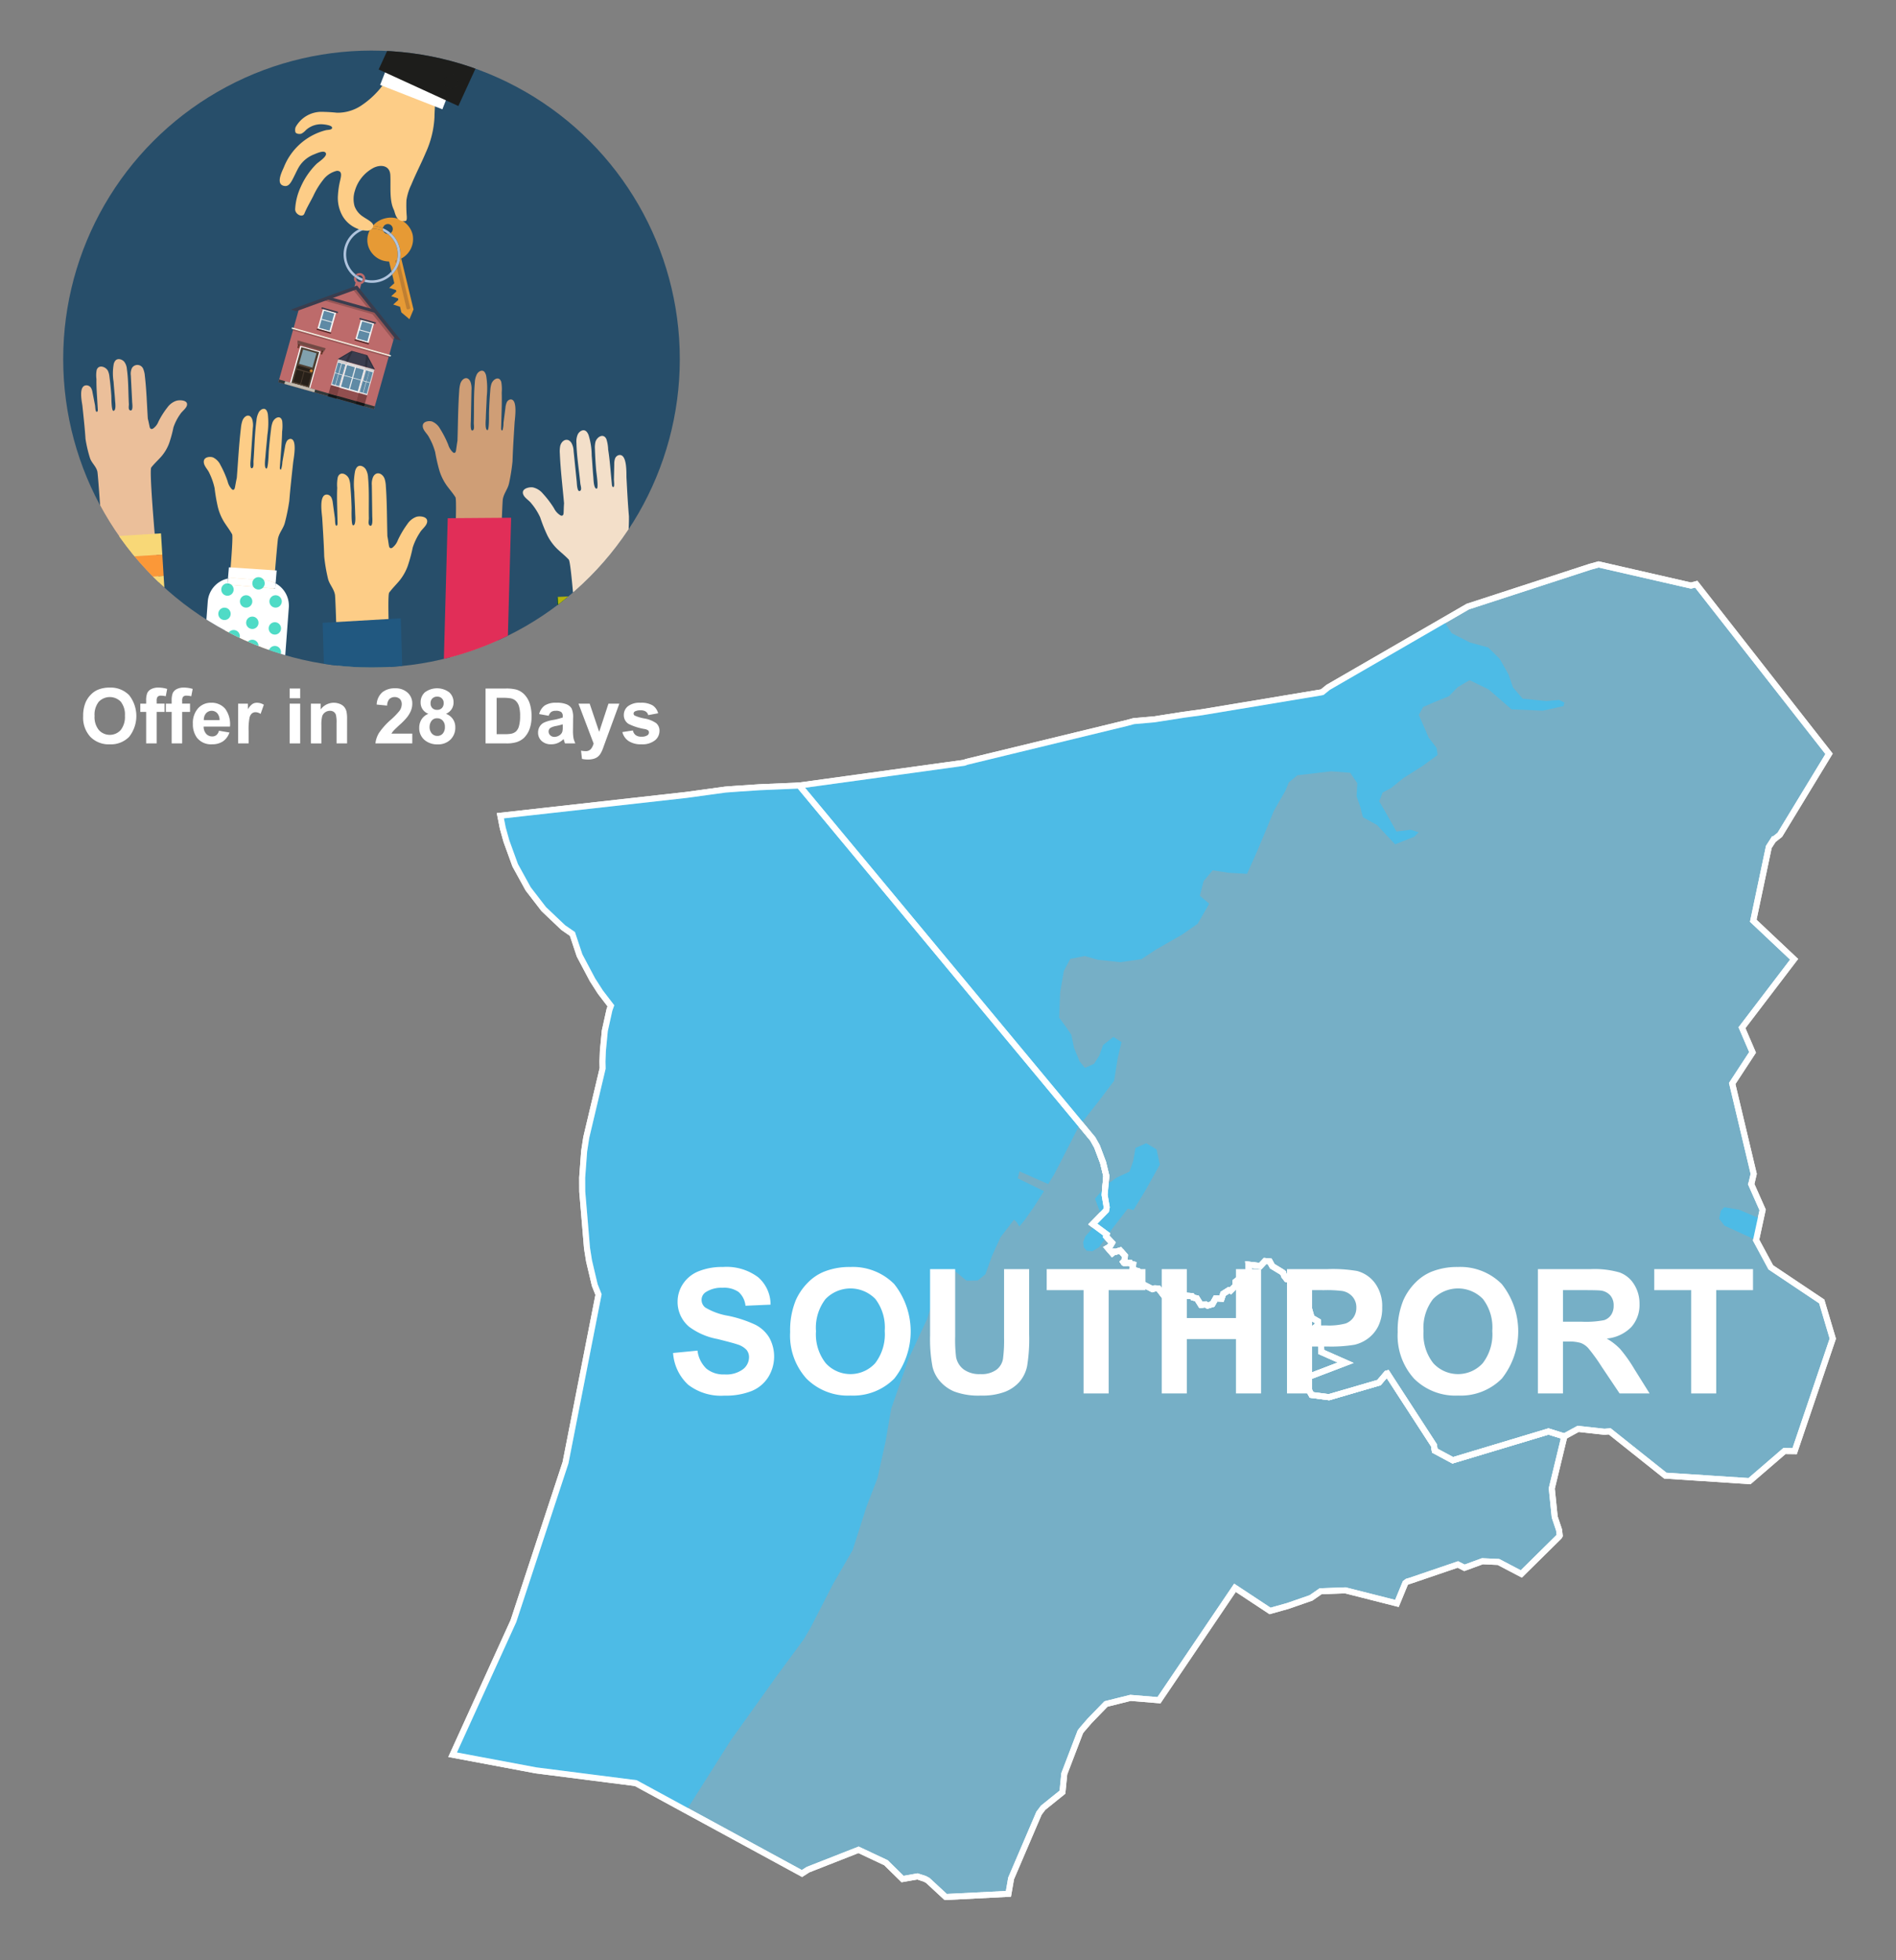<svg xmlns="http://www.w3.org/2000/svg" xmlns:xlink="http://www.w3.org/1999/xlink" width="300" height="310" viewBox="0 0 300 310"><rect x="0" y="0" width="300" height="310" fill="#808080" stroke="none"/><defs><style>.cls-1,.cls-2,.cls-51{fill:none;}.cls-2{clip-rule:evenodd;}.cls-3{clip-path:url(#clip-path);}.cls-4{fill:#274e6a;}.cls-5{fill:#e69a35;}.cls-6{fill:#b0c4de;}.cls-7{fill:#cf9e76;}.cls-8{fill:#e12e58;}.cls-9{fill:#fdcd87;}.cls-10{fill:#215880;}.cls-11{fill:#ebbf9a;}.cls-12{fill:#f8d877;}.cls-13{fill:#fb9838;}.cls-14{fill:#f3dfc9;}.cls-15{fill:#005420;}.cls-16{fill:#b3b30c;}.cls-17{fill:#fff;}.cls-18{fill:#01cbad;opacity:0.69;}.cls-19,.cls-23{fill:#bd6b6b;}.cls-20{fill:#bf7f32;}.cls-21{fill:#1d1d1b;}.cls-22{opacity:0.56;}.cls-23,.cls-24,.cls-27,.cls-29,.cls-35{fill-rule:evenodd;}.cls-24{fill:#303838;}.cls-25{fill:#f3ecde;}.cls-26,.cls-27{opacity:0.2;}.cls-28,.cls-29{fill:#3a3d4e;}.cls-30{fill:#724944;}.cls-31{fill:#4e3f32;}.cls-32{fill:#81a1ae;}.cls-33{fill:#272019;}.cls-34{fill:#c87e2c;}.cls-35{fill:#c0b9ad;}.cls-36{fill:#683a2d;}.cls-37,.cls-38,.cls-47{fill:#542727;}.cls-37,.cls-39{opacity:0.6;}.cls-38,.cls-40{opacity:0.4;}.cls-41{fill:#cfcfcf;}.cls-42{fill:#dadada;}.cls-43{fill:#e6e6e6;}.cls-44{fill:#f2f2f2;}.cls-45{fill:#5f8aa5;}.cls-46{clip-path:url(#clip-path-2);}.cls-48{fill:#76afc6;}.cls-48,.cls-51{stroke:#fff;stroke-miterlimit:10;stroke-width:0.951px;}.cls-49{opacity:0.8;}.cls-50{fill:#42beee;}.cls-52{isolation:isolate;}</style><clipPath id="clip-path"><circle class="cls-1" cx="58.782" cy="56.782" r="48.782"/></clipPath><clipPath id="clip-path-2"><polygon class="cls-2" points="59.326 58.447 53.429 56.789 55.642 55.482 58.118 56.178 59.326 58.447"/></clipPath></defs><g id="Text"><g class="cls-3"><circle class="cls-4" cx="58.782" cy="56.782" r="48.782"/><path class="cls-5" d="M60.671,36.575a.784.784,0,0,1-.079-.478,4.474,4.474,0,0,0-1.64-.346,3.608,3.608,0,0,0-.297.406c.067-.003.134-.005.202-.005A4.072,4.072,0,0,1,60.671,36.575Z"/><path class="cls-6" d="M58.857,35.749A4.492,4.492,0,0,0,56.07,43.763a.886.886,0,0,1,.222-.337,4.09,4.09,0,0,1,2.363-7.27,3.608,3.608,0,0,1,.297-.406C58.92,35.75,58.889,35.749,58.857,35.749Z"/><path class="cls-5" d="M63.489,40.89a3.486,3.486,0,0,0,1.788-3.85,3.546,3.546,0,0,0-4.341-2.505,3.738,3.738,0,0,0-1.984,1.215,4.474,4.474,0,0,1,1.64.346.783.783,0,1,1,1.22.761,4.491,4.491,0,0,1,.244,6.536l.337,1.394-.308.279-.503.456.646.208.425.137.058.24-.308.279-.503.456.646.208.425.137.058.24-.308.279-.503.456.646.208.425.137.216.895,1.279,1.077.647-1.542Z"/><path class="cls-5" d="M61.348,36.998a.784.784,0,0,1-.677-.423,4.072,4.072,0,0,0-1.814-.424c-.068,0-.135.002-.202.005a3.357,3.357,0,0,0-.439,2.588,3.486,3.486,0,0,0,3.347,2.61l.379,1.571a4.09,4.09,0,0,0-.595-5.928Z"/><path class="cls-7" d="M78.142,121.809c.038-1.206,1.219-41.653,1.418-42.845.162-.966.783-1.601.986-2.533a30.484,30.484,0,0,0,.55-3.488c.063-2.009.199-4.029.322-6.042.041-.677.555-3.862-.673-3.73a.798.798,0,0,0-.58.502,2.886,2.886,0,0,0-.192.831l-.306,2.371a4.051,4.051,0,0,1-.15,1.157c-.147.157-.228-.118-.224-.297.022-.888.049-1.764.074-2.651.028-.994.049-1.989.017-2.983a6.702,6.702,0,0,0-.066-1.677c-.306-1.037-1.29-.484-1.557.268a4.378,4.378,0,0,0-.19,1.102q-.143,1.721-.197,3.449c-.009.286.056,2.864-.255,2.782-.406-.064-.259-1.545-.251-1.859.03-1.148.111-2.294.148-3.442a12.421,12.421,0,0,0-.079-3.245,1.764,1.764,0,0,0-.216-.573c-.346-.537-.963-.227-1.251.247a3.109,3.109,0,0,0-.338,1.335c-.192,2.132-.107,4.281-.164,6.416-.007.272.135.964-.126,1.136-.488.322-.343-1.244-.339-1.452l.097-4.877a3.16,3.16,0,0,0-.168-1.344c-.442-.99-1.33-.54-1.597.323A5.157,5.157,0,0,0,72.66,61.85c-.189,2.622-.192,5.245-.275,7.866-.09.487-.148.984-.222,1.474-.026.176-.081.387-.234.428a.314.314,0,0,1-.256-.08,2.69,2.69,0,0,1-.755-1.219,15.783,15.783,0,0,0-1.296-2.527,2.574,2.574,0,0,0-1.239-1.127c-.438-.152-1.436-.068-1.488.636-.053.71.703,1.261.982,1.837a10.205,10.205,0,0,1,.98,2.356,27.905,27.905,0,0,0,.668,2.923,8.272,8.272,0,0,0,1.147,2.346c.459.633.963,1.196,1.391,1.868.582.913-1.771,40.217-1.755,41.321C70.318,120.511,78.142,121.809,78.142,121.809Z"/><polygon class="cls-8" points="70.843 81.952 69.711 123.22 79.743 123.146 80.875 81.877 70.843 81.952"/><path class="cls-9" d="M54.228,136.992C54.196,135.783,53.217,95.241,53,94.046c-.176-.969-.88-1.606-1.104-2.539a26.967,26.967,0,0,1-.597-3.496c-.054-2.013-.191-4.038-.313-6.056-.041-.679-.599-3.872.805-3.738a.879.879,0,0,1,.659.504,2.581,2.581,0,0,1,.212.833L52.99,81.93c.03.215.012,1.019.161,1.159.167.157.262-.118.259-.297-.017-.89-.04-1.769-.06-2.657-.023-.996-.038-1.994.008-2.99a5.906,5.906,0,0,1,.091-1.681c.36-1.039,1.48-.484,1.778.27a3.881,3.881,0,0,1,.208,1.105q.148,1.725.193,3.458c.007.286-.09,2.87.266,2.789.465-.064.311-1.548.304-1.863-.024-1.15-.106-2.3-.137-3.45a10.938,10.938,0,0,1,.12-3.252,1.655,1.655,0,0,1,.253-.574c.401-.538,1.104-.227,1.429.249a2.798,2.798,0,0,1,.375,1.339c.2,2.137.083,4.291.129,6.431.006.272-.164.966.134,1.139.555.323.404-1.246.401-1.455l-.066-4.888a2.813,2.813,0,0,1,.204-1.347c.515-.991,1.526-.54,1.824.325a4.561,4.561,0,0,1,.188,1.158c.192,2.628.171,5.258.242,7.884.099.488.16.987.24,1.478.029.176.089.388.263.429a.396.396,0,0,0,.293-.08,2.703,2.703,0,0,0,.875-1.221,15.369,15.369,0,0,1,1.506-2.531A2.877,2.877,0,0,1,65.897,81.73c.502-.152,1.643-.067,1.696.639.054.712-.816,1.263-1.141,1.84a9.677,9.677,0,0,0-1.143,2.361A25.226,25.226,0,0,1,64.518,89.5a8.006,8.006,0,0,1-1.333,2.351c-.531.634-1.112,1.198-1.608,1.871-.674.915,1.655,40.312,1.626,41.418C63.188,135.698,54.228,136.992,54.228,136.992Z"/><polygon class="cls-10" points="51.051 98.494 52.4 143.22 64.766 142.508 63.416 97.782 51.051 98.494"/><path class="cls-11" d="M17.896,111.594c-.068-1.042-2.241-36.013-2.492-37.036-.204-.829-.924-1.35-1.175-2.147a20.39,20.39,0,0,1-.698-2.994c-.113-1.736-.309-3.479-.49-5.217-.061-.585-.711-3.319.691-3.262a.862.862,0,0,1,.671.407,1.986,1.986,0,0,1,.236.711l.397,2.039c.036.184.042.88.195.995.171.129.258-.113.249-.268-.043-.768-.092-1.526-.139-2.292-.052-.859-.097-1.72-.08-2.582a4.445,4.445,0,0,1,.041-1.455c.327-.912,1.46-.48,1.779.159a2.946,2.946,0,0,1,.239.946q.198,1.484.295,2.978c.016.247-.005,2.482.348,2.397.461-.075.264-1.35.248-1.621-.058-.992-.174-1.981-.238-2.973a8.218,8.218,0,0,1,.024-2.814,1.357,1.357,0,0,1,.235-.506c.384-.481,1.093-.242,1.43.155a2.166,2.166,0,0,1,.413,1.141c.262,1.837.21,3.702.318,5.549.014.235-.135.841.167.978.563.256.365-1.093.356-1.273l-.211-4.218a2.149,2.149,0,0,1,.163-1.171.999.999,0,0,1,1.826.204,3.448,3.448,0,0,1,.222.992c.269,2.261.326,4.533.474,6.799.113.417.189.845.283,1.266.034.151.1.332.275.359a.443.443,0,0,0,.29-.081,2.405,2.405,0,0,0,.835-1.091,13.182,13.182,0,0,1,1.425-2.249,2.87,2.87,0,0,1,1.389-1.034c.496-.152,1.634-.126,1.708.481.075.613-.775,1.125-1.082,1.637a8.02,8.02,0,0,0-1.069,2.087,19.683,19.683,0,0,1-.701,2.563,6.811,6.811,0,0,1-1.259,2.086c-.51.57-1.073,1.081-1.547,1.683-.645.818,2.84,34.744,2.844,35.7C26.783,110.103,17.896,111.594,17.896,111.594Z"/><rect class="cls-12" x="15.382" y="91.402" width="10.624" height="3.383" transform="translate(-5.743 1.465) rotate(-3.562)"/><rect class="cls-12" x="16.215" y="104.793" width="10.624" height="3.383" transform="translate(-6.573 1.543) rotate(-3.562)"/><rect class="cls-12" x="14.963" y="84.672" width="10.624" height="3.383" transform="translate(-5.326 1.426) rotate(-3.562)"/><rect class="cls-13" x="15.172" y="88.026" width="10.624" height="3.383" transform="translate(-5.534 1.446) rotate(-3.562)"/><rect class="cls-13" x="15.592" y="94.779" width="10.624" height="3.383" transform="translate(-5.952 1.485) rotate(-3.562)"/><rect class="cls-12" x="15.799" y="98.109" width="10.624" height="3.383" transform="translate(-6.159 1.504) rotate(-3.562)"/><rect class="cls-13" x="16.006" y="101.439" width="10.624" height="3.383" transform="translate(-6.365 1.524) rotate(-3.562)"/><rect class="cls-13" x="16.422" y="108.123" width="10.624" height="3.383" transform="translate(-6.78 1.562) rotate(-3.562)"/><path class="cls-14" d="M102.247,130.638c-.107-1.204-3.799-41.59-3.722-42.801.063-.983.687-1.696.801-2.649a27.043,27.043,0,0,0,.19-3.542c-.178-2.006-.276-4.033-.387-6.052-.037-.679.148-3.915-1.227-3.621a.878.878,0,0,0-.595.576,2.591,2.591,0,0,0-.114.852l-.052,2.399c-.005.217.105,1.014-.026,1.17-.147.175-.273-.087-.29-.266-.086-.886-.164-1.761-.246-2.646-.092-.992-.192-1.985-.352-2.969a5.925,5.925,0,0,0-.283-1.659c-.475-.99-1.521-.311-1.73.472a3.89,3.89,0,0,0-.079,1.122q.052,1.731.206,3.457c.025.285.419,2.841.057,2.801-.468-.01-.485-1.502-.515-1.815-.108-1.145-.159-2.296-.261-3.442a10.969,10.969,0,0,0-.493-3.217,1.658,1.658,0,0,0-.316-.541c-.459-.488-1.119-.099-1.386.411A2.805,2.805,0,0,0,91.21,70.05c.048,2.146.411,4.272.612,6.404.026.271.273.941-.001,1.147-.513.385-.543-1.192-.564-1.399l-.496-4.863a2.821,2.821,0,0,0-.357-1.314c-.624-.926-1.574-.361-1.769.532a4.572,4.572,0,0,0-.054,1.172c.112,2.632.435,5.243.667,7.86-.042.496-.045.998-.068,1.496-.008.178-.044.396-.212.456a.394.394,0,0,1-.299-.045,2.703,2.703,0,0,1-1.006-1.113A15.377,15.377,0,0,0,85.88,78.039a2.869,2.869,0,0,0-1.544-.957c-.515-.093-1.635.122-1.606.829.029.714.953,1.161,1.341,1.697a9.682,9.682,0,0,1,1.403,2.214,25.299,25.299,0,0,0,1.12,2.819,8.01,8.01,0,0,0,1.591,2.182c.599.569,1.24,1.062,1.808,1.674.773.831,2.996,40.234,3.151,41.33C93.224,130.382,102.247,130.638,102.247,130.638Z"/><rect class="cls-15" x="89.224" y="94.123" width="13.693" height="46.471" transform="matrix(0.999, -0.043, 0.043, 0.999, -5.02, 4.295)"/><rect class="cls-16" x="90.769" y="94.317" width="1.677" height="46.471" transform="translate(-5.032 4.101) rotate(-2.496)"/><rect class="cls-16" x="93.842" y="94.183" width="1.677" height="46.471" transform="translate(-5.024 4.235) rotate(-2.496)"/><rect class="cls-16" x="96.914" y="94.049" width="1.677" height="46.471" transform="translate(-5.015 4.368) rotate(-2.496)"/><rect class="cls-16" x="99.986" y="93.915" width="1.677" height="46.471" transform="translate(-5.006 4.502) rotate(-2.496)"/><rect class="cls-16" x="88.383" y="97.332" width="13.693" height="1.491" transform="translate(-4.181 4.24) rotate(-2.496)"/><rect class="cls-16" x="88.244" y="94.144" width="13.693" height="1.491" transform="matrix(0.999, -0.044, 0.044, 0.999, -4.042, 4.231)"/><rect class="cls-16" x="88.537" y="100.87" width="13.693" height="1.491" transform="translate(-4.335 4.25) rotate(-2.496)"/><rect class="cls-16" x="88.675" y="104.036" width="13.693" height="1.491" transform="translate(-4.473 4.259) rotate(-2.496)"/><rect class="cls-16" x="88.818" y="107.294" width="13.693" height="1.491" transform="translate(-4.614 4.269) rotate(-2.496)"/><rect class="cls-16" x="88.943" y="110.18" width="13.693" height="1.491" transform="translate(-4.74 4.277) rotate(-2.496)"/><rect class="cls-16" x="89.061" y="112.88" width="13.693" height="1.491" transform="translate(-4.857 4.285) rotate(-2.496)"/><rect class="cls-16" x="89.191" y="115.868" width="13.693" height="1.491" transform="translate(-4.987 4.293) rotate(-2.496)"/><rect class="cls-16" x="89.325" y="118.932" width="13.693" height="1.491" transform="translate(-5.121 4.302) rotate(-2.496)"/><rect class="cls-16" x="89.463" y="122.098" width="13.693" height="1.491" transform="translate(-5.258 4.311) rotate(-2.496)"/><rect class="cls-16" x="89.601" y="125.263" width="13.693" height="1.491" transform="translate(-5.396 4.32) rotate(-2.496)"/><rect class="cls-16" x="89.735" y="128.335" width="13.693" height="1.491" transform="translate(-5.53 4.329) rotate(-2.496)"/><rect class="cls-16" x="89.873" y="131.501" width="13.693" height="1.491" transform="matrix(0.999, -0.044, 0.044, 0.999, -5.668, 4.338)"/><rect class="cls-16" x="90.015" y="134.76" width="13.693" height="1.491" transform="translate(-5.809 4.347) rotate(-2.496)"/><rect class="cls-16" x="90.132" y="137.459" width="13.693" height="1.491" transform="translate(-5.927 4.355) rotate(-2.496)"/><path class="cls-9" d="M40.536,127.986c.095-1.205,3.204-41.64,3.455-42.824.204-.96.838-1.567,1.081-2.491a31.441,31.441,0,0,0,.704-3.466c.159-2.008.389-4.024.606-6.033.073-.676.726-3.841-.474-3.765a.786.786,0,0,0-.588.476,2.974,2.974,0,0,0-.227.823l-.412,2.36a4.176,4.176,0,0,1-.202,1.151c-.151.15-.216-.128-.203-.307.064-.887.133-1.764.2-2.65.075-.994.144-1.989.161-2.985a6.913,6.913,0,0,0,.017-1.682c-.247-1.051-1.23-.543-1.526.198a4.51,4.51,0,0,0-.238,1.095q-.222,1.717-.358,3.444c-.022.286-.085,2.869-.383,2.774-.391-.083-.177-1.558-.154-1.872.085-1.147.22-2.291.31-3.438a12.813,12.813,0,0,0,.081-3.252,1.796,1.796,0,0,0-.182-.583c-.31-.553-.925-.271-1.228.191a3.194,3.194,0,0,0-.394,1.321c-.29,2.126-.312,4.28-.47,6.415-.02.272.085.971-.177,1.132-.49.3-.273-1.26-.259-1.468l.331-4.877a3.253,3.253,0,0,0-.098-1.353c-.382-1.01-1.267-.601-1.568.251a5.318,5.318,0,0,0-.225,1.148c-.311,2.616-.441,5.242-.648,7.861-.111.483-.192.978-.287,1.466-.034.175-.098.384-.248.418a.3.3,0,0,1-.244-.091,2.701,2.701,0,0,1-.674-1.254,15.965,15.965,0,0,0-1.137-2.588,2.525,2.525,0,0,0-1.15-1.184c-.418-.172-1.392-.133-1.477.569-.086.709.622,1.294.866,1.883a10.379,10.379,0,0,1,.839,2.403,28.687,28.687,0,0,0,.508,2.957,8.381,8.381,0,0,0,1.001,2.401c.416.654.878,1.241,1.262,1.933.522.941-3.67,40.177-3.708,41.283C32.995,126.333,40.536,127.986,40.536,127.986Z"/><path class="cls-17" d="M37.174,91.417l4.827.362a3.972,3.972,0,0,1,1.607.473l.169-2.035-7.559-.5-.148,1.77A3.983,3.983,0,0,1,37.174,91.417Z"/><path class="cls-17" d="M43.608,92.252l-.07.842-7.547-.659.079-.947a4.026,4.026,0,0,0-3.195,3.628L30.692,124.24a4.022,4.022,0,0,0,3.699,4.299l4.827.362a4.022,4.022,0,0,0,4.299-3.699L45.7,96.077A4.024,4.024,0,0,0,43.608,92.252Z"/><path class="cls-17" d="M43.538,93.094l.07-.842a3.972,3.972,0,0,0-1.607-.473l-4.827-.362a3.983,3.983,0,0,0-1.104.071l-.079.947Z"/><circle class="cls-18" cx="35.52" cy="97.074" r="0.981"/><circle class="cls-18" cx="35.991" cy="93.233" r="0.981"/><circle class="cls-18" cx="38.943" cy="95.112" r="0.981"/><circle class="cls-18" cx="39.924" cy="98.489" r="0.981"/><circle class="cls-18" cx="36.972" cy="100.612" r="0.981"/><circle class="cls-18" cx="39.924" cy="102.15" r="0.981"/><circle class="cls-18" cx="43.489" cy="103.131" r="0.981"/><circle class="cls-18" cx="34.202" cy="101.592" r="0.981"/><circle class="cls-18" cx="43.608" cy="95.112" r="0.981"/><circle class="cls-18" cx="40.904" cy="92.252" r="0.981"/><circle class="cls-18" cx="43.489" cy="99.378" r="0.981"/><path class="cls-1" d="M56.901,43.555a.512.512,0,0,0-.3.097,4.072,4.072,0,0,0,.814.417A.514.514,0,0,0,56.901,43.555Z"/><path class="cls-1" d="M57.787,44.069a.894.894,0,0,1-.008.118,4.093,4.093,0,1,0-1.487-.761.886.886,0,0,1,1.495.643Z"/><path class="cls-6" d="M56.393,43.996a4.469,4.469,0,0,0,.865.443.512.512,0,0,0,.157-.37v0a4.072,4.072,0,0,1-.814-.417A.513.513,0,0,0,56.393,43.996Z"/><path class="cls-6" d="M56.601,43.652q-.16-.106-.309-.226a.886.886,0,0,0-.222.337q.156.124.323.233A.513.513,0,0,1,56.601,43.652Z"/><path class="cls-19" d="M56.901,43.183a.883.883,0,0,0-.609.243q.149.12.309.226a.514.514,0,0,1,.814.417v0a.514.514,0,1,1-1.022-.073q-.167-.11-.323-.233a.882.882,0,0,0,.192.916l-.688,2.554.895.24.688-2.557a.885.885,0,0,0-.256-1.733Z"/><path class="cls-20" d="M64.734,48.883l-.158.038a.211.211,0,0,1-.254-.157l-1.799-7.571.57-.135,1.799,7.571A.211.211,0,0,1,64.734,48.883Z"/><path class="cls-9" d="M60.545,13.483c.392-.536.806-1.06,1.202-1.585.296-.393.505-.989,1.024-1.144.744-.223,1.321.527,1.96.749,1.295.449,2.578.93,3.87,1.386a.884.884,0,0,1,.468.288.886.886,0,0,1,.065.619,39.439,39.439,0,0,0-.388,4.741,15.371,15.371,0,0,1-1.378,5.603c-.718,1.708-1.585,3.35-2.288,5.065a8.49,8.49,0,0,0-.771,2.463,21.098,21.098,0,0,0,.054,2.56c.01.266.035.694-.229.726-1.521.188-1.601-1.336-1.827-1.797-.734-1.496-.452-3.815-.545-5.476-.086-1.523-1.484-1.711-2.645-1.147a5.983,5.983,0,0,0-2.978,3.683,4.188,4.188,0,0,0-.034,2.401,3.364,3.364,0,0,0,1.392,1.679c.389.294,1.726.921,1.554,1.474a.941.941,0,0,1-.887.723,4.735,4.735,0,0,1-3.935-2.286,5.806,5.806,0,0,1-.758-3.334,13.226,13.226,0,0,1,.345-2.303c.152-.678.41-1.599-.544-1.55a3.799,3.799,0,0,0-2.153,1.438A12.429,12.429,0,0,0,49.57,30.994c-.433.857-1.054,1.903-1.409,2.79-.273.682-1.438.146-1.461-.669a9.547,9.547,0,0,1,.89-3.561,11.847,11.847,0,0,1,2.455-3.596c.324-.332,1.789-1.214,1.504-1.756-.273-.518-1.478.064-1.875.22a4.882,4.882,0,0,0-2.302,1.864c-.383.593-.924,1.876-1.301,2.473-.3.475-.641.794-1.245.609-1.224-.376-.13-2.376.116-2.987a9.744,9.744,0,0,1,6.591-5.783c.305-.079,1.135-.026.998-.469-.098-.317-1.118-.438-1.385-.463a3.557,3.557,0,0,0-2.74.903,2.532,2.532,0,0,1-.69.557c-.274.116-.856.057-.97-.218a1.37,1.37,0,0,1,.023-.792,4.675,4.675,0,0,1,3.94-2.43,25.784,25.784,0,0,1,2.611.141,6.752,6.752,0,0,0,3.726-1.059,13.852,13.852,0,0,0,2.739-2.343A10.473,10.473,0,0,0,60.545,13.483Z"/><rect class="cls-17" x="60.539" y="11.354" width="10.577" height="4.147" transform="translate(9.431 -23.082) rotate(21.389)"/><rect class="cls-21" x="66.519" y="-19.305" width="13.872" height="34.762" transform="translate(5.868 -30.756) rotate(24.603)"/><g class="cls-22"><circle class="cls-21" cx="71.373" cy="12.916" r="1.09"/></g><path class="cls-1" d="M62.127,36.031a.783.783,0,0,0-1.535.066,4.49,4.49,0,0,1,1.22.761A.783.783,0,0,0,62.127,36.031Z"/><path class="cls-1" d="M61.348,36.998a4.09,4.09,0,0,0-.677-.423A.784.784,0,0,0,61.348,36.998Z"/><path class="cls-6" d="M60.605,36.399a.781.781,0,0,0,.066.176,4.09,4.09,0,0,1,.677.423.783.783,0,0,0,.464-.139,4.49,4.49,0,0,0-1.22-.761A.779.779,0,0,0,60.605,36.399Z"/><path class="cls-6" d="M58.857,44.331a4.091,4.091,0,0,1-1.077-.144.881.881,0,0,1-.143.378,4.498,4.498,0,0,0,4.419-1.171l-.113-.469A4.08,4.08,0,0,1,58.857,44.331Z"/><path class="cls-6" d="M61.812,36.858a.783.783,0,0,1-.464.139,4.09,4.09,0,0,1,.595,5.928l.113.469a4.491,4.491,0,0,0-.244-6.536Z"/><polygon class="cls-23" points="62.455 53.041 56.407 45.512 47.322 48.786 44.044 60.445 59.178 64.7 62.455 53.041"/><polygon class="cls-24" points="59.178 64.7 59.299 64.269 44.166 60.014 44.044 60.445 59.178 64.7 59.178 64.7"/><rect class="cls-25" x="45.86" y="53.971" width="16.277" height="0.218" transform="translate(91.347 120.756) rotate(-164.298)"/><rect class="cls-26" x="46.081" y="54.181" width="15.72" height="0.21" transform="translate(91.177 121.145) rotate(-164.298)"/><path class="cls-27" d="M62.509,52.849l-2.028-2.533h0l0,0-3.985-4.981-.657.451L58.3,48.852c-2.277-.641-6.518-1.835-6.616-1.859l-.999.377,8.246,2.318,3.305,4.13Z"/><rect class="cls-28" x="51.637" y="47.961" width="8.031" height="0.468" transform="translate(15.12 -13.263) rotate(15.701)"/><polygon class="cls-29" points="63.476 53.863 56.504 45.156 46.023 48.957 46.877 49.221 56.328 45.794 62.608 53.644 63.476 53.863"/><polygon class="cls-30" points="47.085 53.829 51.548 55.084 51.279 55.545 47.074 54.363 47.085 53.829"/><rect class="cls-17" x="46.653" y="55.038" width="3.301" height="6.041" transform="translate(79.093 127.023) rotate(-164.298)"/><g id="Symbol_9_0_Layer2_0_MEMBER_8_MEMBER_12_MEMBER_0_FILL" data-name="Symbol 9 0 Layer2 0 MEMBER 8 MEMBER 12 MEMBER 0 FILL"><path class="cls-31" d="M50.509,55.696l-2.833-.797L46.09,60.542l2.833.796Z"/></g><g id="Symbol_9_0_Layer2_0_MEMBER_8_MEMBER_12_MEMBER_1_MEMBER_1_FILL" data-name="Symbol 9 0 Layer2 0 MEMBER 8 MEMBER 12 MEMBER 1 MEMBER 1 FILL"><path class="cls-32" d="M47.955,55.268l-.638,2.269,2.124.597.638-2.269Z"/></g><g id="Symbol_9_0_Layer2_0_MEMBER_8_MEMBER_12_MEMBER_2_MEMBER_0_FILL" data-name="Symbol 9 0 Layer2 0 MEMBER 8 MEMBER 12 MEMBER 2 MEMBER 0 FILL"><path class="cls-33" d="M47.52,60.689l.542-1.928-1.123-.316-.542,1.928Z"/></g><g id="Symbol_9_0_Layer2_0_MEMBER_8_MEMBER_12_MEMBER_2_MEMBER_1_FILL" data-name="Symbol 9 0 Layer2 0 MEMBER 8 MEMBER 12 MEMBER 2 MEMBER 1 FILL"><path class="cls-33" d="M48.748,61.035l.542-1.927-1.123-.316-.542,1.928Z"/></g><g id="Symbol_9_0_Layer2_0_MEMBER_8_MEMBER_12_MEMBER_2_MEMBER_1_FILL-2" data-name="Symbol 9 0 Layer2 0 MEMBER 8 MEMBER 12 MEMBER 2 MEMBER 1 FILL"><path class="cls-33" d="M49.334,58.951l.141-.501-2.352-.661-.141.501Z"/></g><g id="Symbol_9_0_Layer2_0_MEMBER_8_MEMBER_13_FILL" data-name="Symbol 9 0 Layer2 0 MEMBER 8 MEMBER 13 FILL"><path class="cls-34" d="M49.474,58.712a.21.21,0,0,0-.024-.173.23.23,0,0,0-.318-.089.21.21,0,0,0-.111.135.215.215,0,0,0,.023.178.226.226,0,0,0,.14.112.24.24,0,0,0,.29-.163Z"/></g><polygon class="cls-35" points="44.996 60.713 45.121 60.27 49.866 61.604 49.741 62.047 44.996 60.713 44.996 60.713"/><rect class="cls-36" x="50.797" y="55.461" width="0.279" height="0.633" transform="matrix(-0.963, -0.271, 0.271, -0.963, 84.876, 123.258)"/><rect class="cls-36" x="47.111" y="54.425" width="0.279" height="0.633" transform="translate(77.924 120.227) rotate(-164.298)"/><rect class="cls-26" x="46.964" y="54.95" width="4.369" height="0.205" transform="translate(81.565 121.352) rotate(-164.298)"/><polygon class="cls-29" points="59.326 58.447 53.429 56.789 55.642 55.482 58.118 56.178 59.326 58.447"/><rect class="cls-37" x="52.153" y="61.047" width="1.408" height="1.384" transform="translate(18.68 -12.001) rotate(15.701)"/><rect class="cls-37" x="56.532" y="62.278" width="1.408" height="1.384" transform="matrix(0.963, 0.271, -0.271, 0.963, 19.177, -13.14)"/><rect class="cls-38" x="53.475" y="61.662" width="3.141" height="1.384" transform="translate(18.929 -12.57) rotate(15.701)"/><rect class="cls-39" x="51.905" y="62.396" width="1.408" height="0.448" transform="matrix(0.963, 0.271, -0.271, 0.963, 18.91, -11.9)"/><rect class="cls-39" x="56.284" y="63.627" width="1.408" height="0.448" transform="translate(19.406 -13.04) rotate(15.701)"/><rect class="cls-40" x="53.227" y="63.012" width="3.141" height="0.448" transform="translate(19.158 -12.47) rotate(15.701)"/><rect class="cls-41" x="53.44" y="56.996" width="1.408" height="0.321" transform="translate(17.489 -12.52) rotate(15.701)"/><rect class="cls-41" x="57.82" y="58.228" width="1.408" height="0.321" transform="matrix(0.963, 0.271, -0.271, 0.963, 17.985, -13.659)"/><rect class="cls-42" x="54.763" y="57.612" width="3.141" height="0.321" transform="matrix(0.963, 0.271, -0.271, 0.963, 17.737, -13.09)"/><rect class="cls-43" x="52.868" y="57.239" width="1.408" height="3.907" transform="translate(18.018 -12.289) rotate(15.701)"/><rect class="cls-43" x="57.248" y="58.47" width="1.408" height="3.907" transform="translate(18.515 -13.428) rotate(15.701)"/><rect class="cls-44" x="54.191" y="57.854" width="3.141" height="3.907" transform="matrix(0.963, 0.271, -0.271, 0.963, 18.266, -12.859)"/><rect class="cls-45" x="54.485" y="58.057" width="1.655" height="1.294" transform="translate(-16.17 96.066) rotate(-74.299)"/><rect class="cls-45" x="55.893" y="58.453" width="1.655" height="1.294" transform="translate(-15.524 97.71) rotate(-74.299)"/><rect class="cls-45" x="53.929" y="59.806" width="1.785" height="1.294" transform="translate(-18.212 96.868) rotate(-74.299)"/><rect class="cls-45" x="55.336" y="60.202" width="1.785" height="1.294" transform="translate(-17.567 98.512) rotate(-74.299)"/><rect class="cls-45" x="52.697" y="57.935" width="1.655" height="0.533" transform="translate(-16.99 93.978) rotate(-74.299)"/><rect class="cls-45" x="53.288" y="58.088" width="1.655" height="0.559" transform="matrix(0.271, -0.963, 0.963, 0.271, -16.719, 94.669)"/><rect class="cls-45" x="52.141" y="59.684" width="1.785" height="0.533" transform="translate(-19.032 94.781) rotate(-74.299)"/><rect class="cls-45" x="52.732" y="59.837" width="1.785" height="0.559" transform="translate(-18.761 95.471) rotate(-74.299)"/><rect class="cls-45" x="57.077" y="59.166" width="1.655" height="0.533" transform="matrix(0.271, -0.963, 0.963, 0.271, -14.981, 99.092)"/><rect class="cls-45" x="57.668" y="59.319" width="1.655" height="0.559" transform="translate(-14.71 99.783) rotate(-74.299)"/><rect class="cls-45" x="56.52" y="60.915" width="1.785" height="0.533" transform="translate(-17.023 99.895) rotate(-74.299)"/><rect class="cls-45" x="57.112" y="61.068" width="1.785" height="0.559" transform="translate(-16.752 100.585) rotate(-74.299)"/><g class="cls-46"><polygon class="cls-26" points="59.483 58.364 58.418 56.362 58.418 56.362 58.469 56.182 58.303 56.135 58.319 56 58.218 55.988 58.056 55.683 57.742 55.85 57.822 56 55.987 55.484 56.134 55.398 55.953 55.092 55.656 55.267 55.563 55.225 55.507 55.349 55.456 55.335 55.44 55.395 53.338 56.636 53.519 56.942 55.247 55.921 54.656 57.225 54.979 57.372 55.775 55.619 57.933 56.226 57.699 58.137 58.052 58.18 58.226 56.759 59.169 58.531 59.483 58.364"/></g><rect class="cls-44" x="50.627" y="49.116" width="2.163" height="3.212" transform="translate(87.761 113.545) rotate(-164.298)"/><rect class="cls-45" x="51.233" y="49.172" width="1.34" height="1.681" transform="translate(-10.29 86.445) rotate(-74.299)"/><rect class="cls-45" x="50.835" y="50.588" width="1.34" height="1.681" transform="translate(-11.943 87.094) rotate(-74.299)"/><rect class="cls-28" x="50.839" y="48.946" width="2.673" height="0.234" transform="translate(89.125 110.415) rotate(-164.298)"/><rect class="cls-47" x="50.078" y="52.264" width="2.335" height="0.215" transform="translate(86.404 116.657) rotate(-164.298)"/><rect class="cls-44" x="56.621" y="50.801" width="2.163" height="3.212" transform="translate(99.07 118.475) rotate(-164.298)"/><rect class="cls-45" x="57.227" y="50.858" width="1.34" height="1.681" transform="matrix(0.271, -0.963, 0.963, 0.271, -7.54, 93.444)"/><rect class="cls-45" x="56.829" y="52.273" width="1.34" height="1.681" transform="translate(-9.193 94.094) rotate(-74.299)"/><rect class="cls-28" x="56.833" y="50.631" width="2.673" height="0.234" transform="translate(100.434 115.345) rotate(-164.298)"/><rect class="cls-47" x="56.072" y="53.949" width="2.335" height="0.215" transform="translate(97.713 121.587) rotate(-164.298)"/></g><path class="cls-17" d="M13.157,113.278a5.513,5.513,0,0,1,.398-2.226,4.077,4.077,0,0,1,.808-1.19,3.384,3.384,0,0,1,1.121-.781,4.771,4.771,0,0,1,1.871-.343,4.076,4.076,0,0,1,3.069,1.189,5.32,5.32,0,0,1,.009,6.597,4.045,4.045,0,0,1-3.055,1.188A4.086,4.086,0,0,1,14.3,116.53,4.48,4.48,0,0,1,13.157,113.278Zm1.806-.059a3.249,3.249,0,0,0,.681,2.234,2.34,2.34,0,0,0,3.448.006,3.318,3.318,0,0,0,.672-2.264,3.266,3.266,0,0,0-.654-2.226,2.423,2.423,0,0,0-3.483.009A3.276,3.276,0,0,0,14.963,113.219Z"/><path class="cls-17" d="M22.201,111.277h.924v-.474a3.15,3.15,0,0,1,.169-1.184,1.333,1.333,0,0,1,.621-.637,2.392,2.392,0,0,1,1.145-.245,4.638,4.638,0,0,1,1.391.213l-.225,1.16a3.272,3.272,0,0,0-.764-.095.681.681,0,0,0-.518.169.976.976,0,0,0-.157.647v.444h1.243v1.309H24.788v4.978H23.125v-4.978h-.924Z"/><path class="cls-17" d="M26.238,111.277h.924v-.474a3.15,3.15,0,0,1,.169-1.184,1.333,1.333,0,0,1,.621-.637,2.392,2.392,0,0,1,1.146-.245,4.638,4.638,0,0,1,1.391.213l-.225,1.16a3.272,3.272,0,0,0-.764-.095.681.681,0,0,0-.518.169.976.976,0,0,0-.157.647v.444h1.243v1.309H28.825v4.978H27.162v-4.978h-.924Z"/><path class="cls-17" d="M34.645,115.562l1.657.278a2.719,2.719,0,0,1-1.01,1.389,2.964,2.964,0,0,1-1.726.476,2.812,2.812,0,0,1-2.427-1.071,3.599,3.599,0,0,1-.621-2.166,3.472,3.472,0,0,1,.816-2.447,2.692,2.692,0,0,1,2.066-.885,2.793,2.793,0,0,1,2.214.926,4.103,4.103,0,0,1,.775,2.838h-4.167a1.678,1.678,0,0,0,.402,1.151,1.258,1.258,0,0,0,.959.412,1.013,1.013,0,0,0,.656-.214A1.311,1.311,0,0,0,34.645,115.562Zm.095-1.681a1.606,1.606,0,0,0-.373-1.098,1.2,1.2,0,0,0-1.764.02,1.532,1.532,0,0,0-.35,1.077Z"/><path class="cls-17" d="M39.338,117.564H37.675v-6.286H39.22v.894a2.676,2.676,0,0,1,.714-.834,1.304,1.304,0,0,1,.719-.201,2.11,2.11,0,0,1,1.095.314l-.515,1.45a1.46,1.46,0,0,0-.781-.272.922.922,0,0,0-.592.192,1.314,1.314,0,0,0-.382.695,9.878,9.878,0,0,0-.14,2.107Z"/><path class="cls-17" d="M45.831,110.425v-1.539h1.663v1.539Zm0,7.139v-6.286h1.663v6.286Z"/><path class="cls-17" d="M54.917,117.564H53.254v-3.208a4.952,4.952,0,0,0-.106-1.317.929.929,0,0,0-.347-.465.988.988,0,0,0-.577-.165,1.339,1.339,0,0,0-.775.236,1.197,1.197,0,0,0-.471.628,5.418,5.418,0,0,0-.127,1.444v2.847H49.188v-6.286h1.545v.924a2.576,2.576,0,0,1,3.078-.867,1.686,1.686,0,0,1,.69.506,1.842,1.842,0,0,1,.325.698,5.179,5.179,0,0,1,.092,1.119Z"/><path class="cls-17" d="M65.233,116.019v1.545h-5.83a4.021,4.021,0,0,1,.568-1.66,11.037,11.037,0,0,1,1.87-2.081,11.831,11.831,0,0,0,1.38-1.42,1.833,1.833,0,0,0,.343-1.018,1.158,1.158,0,0,0-.299-.856,1.271,1.271,0,0,0-1.654.015,1.618,1.618,0,0,0-.355,1.042l-1.657-.166a2.715,2.715,0,0,1,.93-1.971,3.12,3.12,0,0,1,1.953-.598,2.822,2.822,0,0,1,2.019.692,2.272,2.272,0,0,1,.733,1.723,2.982,2.982,0,0,1-.21,1.115,4.523,4.523,0,0,1-.666,1.11,10.667,10.667,0,0,1-1.089,1.107q-.787.722-.997.959a2.887,2.887,0,0,0-.341.462Z"/><path class="cls-17" d="M67.785,112.882a1.863,1.863,0,0,1-1.232-1.794,2.104,2.104,0,0,1,.678-1.605,3.241,3.241,0,0,1,3.848,0,2.092,2.092,0,0,1,.684,1.605,1.893,1.893,0,0,1-.314,1.074,1.988,1.988,0,0,1-.882.72,2.325,2.325,0,0,1,1.098.846,2.24,2.24,0,0,1,.376,1.285,2.615,2.615,0,0,1-.767,1.953,2.786,2.786,0,0,1-2.039.752,3.083,3.083,0,0,1-1.971-.622,2.424,2.424,0,0,1-.93-2.013,2.485,2.485,0,0,1,.35-1.293A2.246,2.246,0,0,1,67.785,112.882Zm.189,2.042a1.526,1.526,0,0,0,.352,1.071,1.143,1.143,0,0,0,.879.385,1.105,1.105,0,0,0,.853-.37,1.534,1.534,0,0,0,.337-1.068,1.383,1.383,0,0,0-.343-.98,1.136,1.136,0,0,0-.87-.37,1.04,1.04,0,0,0-.909.42A1.542,1.542,0,0,0,67.975,114.924Zm.154-3.718a1.041,1.041,0,0,0,.281.775,1.015,1.015,0,0,0,.748.278,1.031,1.031,0,0,0,.758-.281A1.044,1.044,0,0,0,70.2,111.2a.966.966,0,0,0-1.024-1.029,1.03,1.03,0,0,0-.763.284A1.013,1.013,0,0,0,68.129,111.206Z"/><path class="cls-17" d="M76.83,108.886h3.202a6.251,6.251,0,0,1,1.651.166,2.908,2.908,0,0,1,1.309.799,3.8,3.8,0,0,1,.828,1.406,6.403,6.403,0,0,1,.284,2.051,5.728,5.728,0,0,1-.266,1.847,3.834,3.834,0,0,1-.93,1.533,3.086,3.086,0,0,1-1.232.692,5.306,5.306,0,0,1-1.551.184H76.83Zm1.752,1.468v5.748h1.309a4.756,4.756,0,0,0,1.06-.083,1.617,1.617,0,0,0,.707-.361,1.836,1.836,0,0,0,.459-.837,5.671,5.671,0,0,0,.178-1.59,5.191,5.191,0,0,0-.178-1.545,1.996,1.996,0,0,0-.497-.84,1.666,1.666,0,0,0-.811-.409,7.985,7.985,0,0,0-1.438-.083Z"/><path class="cls-17" d="M86.821,113.195l-1.51-.272a2.354,2.354,0,0,1,.876-1.35,3.208,3.208,0,0,1,1.847-.438,3.999,3.999,0,0,1,1.658.263,1.652,1.652,0,0,1,.766.669,3.423,3.423,0,0,1,.223,1.489l-.018,1.941a6.803,6.803,0,0,0,.079,1.222,3.605,3.605,0,0,0,.299.844H89.395c-.043-.11-.097-.274-.159-.491-.028-.099-.048-.164-.059-.195a2.989,2.989,0,0,1-.911.621,2.603,2.603,0,0,1-1.036.207,2.14,2.14,0,0,1-1.53-.526,1.751,1.751,0,0,1-.56-1.332,1.788,1.788,0,0,1,.255-.95,1.666,1.666,0,0,1,.713-.639,5.566,5.566,0,0,1,1.323-.388,9.14,9.14,0,0,0,1.616-.408v-.166a.86.86,0,0,0-.237-.684,1.413,1.413,0,0,0-.894-.204,1.185,1.185,0,0,0-.692.175A1.209,1.209,0,0,0,86.821,113.195Zm2.226,1.35a10.331,10.331,0,0,1-1.013.254,3.046,3.046,0,0,0-.905.29.695.695,0,0,0-.325.586.815.815,0,0,0,.26.605.908.908,0,0,0,.663.254,1.442,1.442,0,0,0,.858-.296,1.041,1.041,0,0,0,.396-.55,3.258,3.258,0,0,0,.066-.811Z"/><path class="cls-17" d="M91.533,111.277h1.77l1.504,4.463,1.468-4.463h1.723l-2.22,6.05-.396,1.095a4.452,4.452,0,0,1-.418.841,1.832,1.832,0,0,1-.455.47,1.962,1.962,0,0,1-.634.281,3.275,3.275,0,0,1-.85.101,4.381,4.381,0,0,1-.94-.101l-.148-1.302a3.724,3.724,0,0,0,.704.077,1.045,1.045,0,0,0,.858-.341,2.354,2.354,0,0,0,.427-.867Z"/><path class="cls-17" d="M98.476,115.77l1.669-.254a1.219,1.219,0,0,0,.433.736,1.458,1.458,0,0,0,.911.252,1.651,1.651,0,0,0,.971-.236.527.527,0,0,0,.219-.444.436.436,0,0,0-.118-.313,1.317,1.317,0,0,0-.557-.219,8.995,8.995,0,0,1-2.551-.811,1.619,1.619,0,0,1-.746-1.415,1.746,1.746,0,0,1,.645-1.373,3.016,3.016,0,0,1,2.001-.556,3.491,3.491,0,0,1,1.918.42,2.144,2.144,0,0,1,.863,1.243l-1.568.29a.969.969,0,0,0-.382-.562,1.397,1.397,0,0,0-.802-.195,1.811,1.811,0,0,0-.941.183.395.395,0,0,0-.189.337.366.366,0,0,0,.166.302,6.206,6.206,0,0,0,1.554.468,4.621,4.621,0,0,1,1.855.74,1.537,1.537,0,0,1,.521,1.237,1.899,1.899,0,0,1-.723,1.485,3.198,3.198,0,0,1-2.137.621,3.503,3.503,0,0,1-2.033-.52A2.399,2.399,0,0,1,98.476,115.77Z"/></g><g id="Layer_2" data-name="Layer 2"><g id="districtpaths"><path id="PR-08_districtpath" data-name="PR-08 districtpath" class="cls-48" d="M79.168,129.004l29.4-3.288,6.217-.852,2.281-.168,3.141-.205,6.257-.265,46.446,55.888.667,1.188.957,2.536.516,2.121-.269,2.998.333,1.96-.099.511-2.106,2.146,2.198,1.629-.081.333.936,1.003-.362.618-.324.185.727.838.283-.237.203.031.757-.227.253.285h.018l.473.542-.062.821-.185.179.098.14.02.013.962-.013.1.14.376.093-.085.861.862.201.487.523-.37,1.133.012.104.001.003,2.141,1.094.28-.083.101-.043.57.024,1.226,1.608.734.146,1.133-1.121.468.057.373.402,1.373.115.177.234.586.114.656,1.044.732-.09.319.193.758-.227.522-.91.927.04.259-.77.883-.561.28.093.803-.803-.001-.647.822-.628.035.016.554-.021.133-.109.549-.912-.071-1.04,1.893.219.74-.784.747.071.405.746,1.571.953.041.069.121.071.153.45.386.501,1.072.295.117.144.837.355.169.542-.002.181-.544.714-.01.05.393.794.615.284-.173,1.219.102.103.981.085.004.005.39,1.326.981.573.016.611-.905.782-.061.968.367.41.969.204.074.056.102,1.829,3.842,1.698-6.348,2.42.63,2.09.332.582,2.748.354,7.908-2.303,1.209-1.424.108-.03,7.382,11.364.131.846,2.846,1.526,15.149-4.556,2.509.783-1.991,8.23.46,4.503.691,2.055.104.896-.09.16-5.986,5.907-3.619-1.897-2.537-.115-2.843,1.042-1.038-.528-7.588,2.584-.412.116-.316.235-1.329,3.224-8.16-2.068-3.917.145-1.514,1.049-3.673,1.275-2.811.787-5.549-3.66-12.027,17.78-4.503-.373-3.879.967-2.594,2.675-1.243,1.438-.227.304-2.535,6.623-.289,2.908-3.065,2.469-.647.864-4.412,10.3-.426,2.444L149.637,300l-2.838-2.625-.46-.25-1.176-.381-2.356.411-2.627-2.58-4.335-2.038-7.997,3.137-.952.611L100.596,281.986l-15.795-2.015-13.185-2.473,9.624-21.141,8.242-25.043,5.222-26.589-.598-1.497-.899-3.804-.325-2.038-.754-8.94-.011-2.212.311-4.178.338-2.186,2.588-10.916-.025-1.073.062-1.69.311-3.192.731-3.295.227-.643-1.657-2.16-1.249-1.944L91.702,151.09l-1.13-3.395-1.454-1.004-3.081-2.924-2.468-3.2-2.053-3.732-1.385-3.807-.575-2.06Z"/><path id="PR-09_districtpath" data-name="PR-09 districtpath" class="cls-48" d="M194.422,204.037l-.883.561-.259.77-.927-.04-.522.91-.758.227-.319-.193-.732.09-.656-1.044-.586-.114-.177-.234-1.373-.115-.373-.402-.468-.057-1.133,1.121-.734-.146-1.226-1.608-.57-.024-.101.043-.28.083-2.141-1.094-.001-.003-.012-.104.37-1.133-.487-.523-.862-.201.085-.861-.376-.093-.1-.14-.962.013-.02-.013-.098-.14.185-.179.062-.821-.473-.542h-.018l-.253-.285-.757.227-.203-.031-.283.237-.727-.838.324-.185.362-.618-.936-1.003.081-.333-2.198-1.629,2.106-2.146.099-.511-.333-1.96.269-2.998-.516-2.121-.957-2.536-.667-1.188-46.446-55.888,26.087-3.596.383-.144,25.346-6.147,1.106-.297,3.244-.282,4.573-.715.06-.011,2.925-.4,18.804-3.127.222-.049.943-.761,22.094-12.77,19.376-6.303,1.32-.364,14.62,3.343.829-.219,21.016,26.83-7.789,12.804-.819.65-.119.019-.806,1.254-2.462,11.671,6.466,6.093-8.25,10.82,1.677,3.903-3.223,4.921,3.401,14.297-.316,1.349-.086.256,1.815,4.087-1.034,4.777,2.325,4.304,8.059,5.392L290,211.698l-6.034,17.79-1.613-.02-5.529,4.765-13.328-.871-8.801-7.007-.832.071-4.161-.456-2.179,1.19-2.509-.783-15.149,4.556-2.846-1.526-.131-.846-7.382-11.364-.108.03-1.209,1.424-7.908,2.303-2.748-.354-.332-.582-.63-2.09,6.348-2.42-3.842-1.698-.102-1.829-.074-.056-.969-.204-.367-.41.061-.968.905-.782-.016-.611-.981-.573-.39-1.326-.004-.005-.981-.085-.102-.103.173-1.219-.615-.284-.393-.794.01-.05.544-.714.002-.181-.169-.542-.837-.355-.117-.144-1.072-.295-.386-.501-.153-.45-.121-.071-.041-.069-1.571-.953-.405-.746-.747-.071-.74.784-1.893-.219.071,1.04-.549.912-.133.109-.554.021-.035-.016-.822.628.001.647-.803.803Z"/></g><g class="cls-49"><polygon class="cls-50" points="181.366 180.788 179.663 181.546 179.321 183.558 178.715 185.297 176.658 186.239 175.138 187.355 173.264 189.569 174.389 192.571 171.731 195.516 171.387 196.434 171.481 197.249 171.941 197.797 172.846 197.88 173.92 197.215 175.949 194.361 178.44 191.142 179.347 191.351 181.223 188.279 183.524 184.162 182.998 181.775 181.366 180.788"/><polyline class="cls-50" points="278.324 192.648 275.154 191.304 272.819 190.919 272.278 191.48 272.02 192.728 272.856 193.825 277.869 196.117"/><polygon class="cls-50" points="115.631 275.208 123.141 264.711 127.169 259.252 128.237 257.436 131.831 250.461 134.904 245.155 137.13 238.2 138.846 233.745 140.131 227.912 141.015 222.777 143.777 214.846 146.701 208.574 148.402 203.012 150.975 200.897 152.917 202.53 154.698 202.504 155.918 201.517 156.972 198.594 158.301 195.668 160.454 192.869 160.871 193.278 161.292 193.964 162.1 192.983 163.579 190.885 165.187 188.37 161.047 186.354 161.305 185.242 165.857 187.253 166.795 185.717 167.596 184.182 170.664 178.186 174.031 173.902 176.279 170.922 176.859 167.328 177.454 164.8 176.181 163.974 174.54 165.257 173.933 166.954 173.115 168.226 171.671 168.883 170.82 167.844 169.954 165.752 169.512 163.64 168.658 162.393 167.596 160.941 167.745 156.938 168.328 153.552 169.343 151.641 171.627 151.193 173.72 151.786 177.278 152.164 180.604 151.688 182.873 150.188 187.009 147.818 189.496 146.094 191.331 142.912 189.846 141.66 190.445 139.34 191.876 137.631 194.391 138.025 197.315 138.191 198.926 134.584 200.347 131.201 201.556 128.235 203.392 125.04 203.923 123.731 205.279 122.605 210.622 121.978 213.644 122.213 214.764 123.858 214.654 125.936 215.226 127.59 215.66 129.245 217.871 130.46 220.751 133.522 223.794 132.318 224.471 131.617 223.204 131.219 220.958 131.499 219.497 128.916 218.232 126.718 218.762 125.327 220.125 124.616 222.025 123.068 222.27 122.912 224.488 121.511 225.155 121.087 227.465 119.395 227.313 118.29 226.056 116.646 224.923 114.031 224.499 113.068 225.168 111.813 226.806 111.098 229.263 110.096 230.617 108.694 232.523 107.561 234.996 108.76 235.562 109.043 237.686 110.884 239.171 112.179 244.115 112.39 247.398 111.655 247.528 111.099 246.699 110.695 244.643 110.86 240.933 110.494 239.4 108.715 238.687 106.648 237.282 104.176 235.475 102.4 232.582 101.608 229.68 100.124 228.416 98.144 210.158 108.697 209.215 109.458 208.992 109.507 190.189 112.633 187.263 113.034 187.203 113.045 182.63 113.76 179.386 114.042 178.28 114.339 152.934 120.485 152.551 120.629 126.464 124.226 120.207 124.491 117.066 124.696 114.785 124.864 108.568 125.716 79.168 129.004 79.557 130.968 80.132 133.028 81.517 136.835 83.569 140.567 86.037 143.767 89.119 146.691 90.572 147.695 91.702 151.09 93.754 154.958 95.003 156.902 96.66 159.062 96.433 159.705 95.702 162.999 95.39 166.191 95.329 167.881 95.354 168.954 92.766 179.87 92.428 182.056 92.117 186.234 92.129 188.446 92.883 197.386 93.208 199.425 94.107 203.229 94.705 204.726 89.483 231.314 81.241 256.357 71.616 277.498 84.801 279.97 100.596 281.986 108.574 286.323 108.811 285.971 115.631 275.208"/></g><g id="districtpaths-2" data-name="districtpaths"><path id="PR-08_districtpath-2" data-name="PR-08 districtpath" class="cls-51" d="M79.168,129.004l29.4-3.288,6.217-.852,2.281-.168,3.141-.205,6.257-.265,46.446,55.888.667,1.188.957,2.536.516,2.121-.269,2.998.333,1.96-.099.511-2.106,2.146,2.198,1.629-.081.333.936,1.003-.362.618-.324.185.727.838.283-.237.203.031.757-.227.253.285h.018l.473.542-.062.821-.185.179.098.14.02.013.962-.013.1.14.376.093-.085.861.862.201.487.523-.37,1.133.012.104.001.003,2.141,1.094.28-.083.101-.043.57.024,1.226,1.608.734.146,1.133-1.121.468.057.373.402,1.373.115.177.234.586.114.656,1.044.732-.09.319.193.758-.227.522-.91.927.04.259-.77.883-.561.28.093.803-.803-.001-.647.822-.628.035.016.554-.021.133-.109.549-.912-.071-1.04,1.893.219.74-.784.747.071.405.746,1.571.953.041.069.121.071.153.45.386.501,1.072.295.117.144.837.355.169.542-.002.181-.544.714-.01.05.393.794.615.284-.173,1.219.102.103.981.085.004.005.39,1.326.981.573.016.611-.905.782-.061.968.367.41.969.204.074.056.102,1.829,3.842,1.698-6.348,2.42.63,2.09.332.582,2.748.354,7.908-2.303,1.209-1.424.108-.03,7.382,11.364.131.846,2.846,1.526,15.149-4.556,2.509.783-1.991,8.23.46,4.503.691,2.055.104.896-.09.16-5.986,5.907-3.619-1.897-2.537-.115-2.843,1.042-1.038-.528-7.588,2.584-.412.116-.316.235-1.329,3.224-8.16-2.068-3.917.145-1.514,1.049-3.673,1.275-2.811.787-5.549-3.66-12.027,17.78-4.503-.373-3.879.967-2.594,2.675-1.243,1.438-.227.304-2.535,6.623-.289,2.908-3.065,2.469-.647.864-4.412,10.3-.426,2.444L149.637,300l-2.838-2.625-.46-.25-1.176-.381-2.356.411-2.627-2.58-4.335-2.038-7.997,3.137-.952.611L100.596,281.986l-15.795-2.015-13.185-2.473,9.624-21.141,8.242-25.043,5.222-26.589-.598-1.497-.899-3.804-.325-2.038-.754-8.94-.011-2.212.311-4.178.338-2.186,2.588-10.916-.025-1.073.062-1.69.311-3.192.731-3.295.227-.643-1.657-2.16-1.249-1.944L91.702,151.09l-1.13-3.395-1.454-1.004-3.081-2.924-2.468-3.2-2.053-3.732-1.385-3.807-.575-2.06Z"/><path id="PR-09_districtpath-2" data-name="PR-09 districtpath" class="cls-51" d="M194.422,204.037l-.883.561-.259.77-.927-.04-.522.91-.758.227-.319-.193-.732.09-.656-1.044-.586-.114-.177-.234-1.373-.115-.373-.402-.468-.057-1.133,1.121-.734-.146-1.226-1.608-.57-.024-.101.043-.28.083-2.141-1.094-.001-.003-.012-.104.37-1.133-.487-.523-.862-.201.085-.861-.376-.093-.1-.14-.962.013-.02-.013-.098-.14.185-.179.062-.821-.473-.542h-.018l-.253-.285-.757.227-.203-.031-.283.237-.727-.838.324-.185.362-.618-.936-1.003.081-.333-2.198-1.629,2.106-2.146.099-.511-.333-1.96.269-2.998-.516-2.121-.957-2.536-.667-1.188-46.446-55.888,26.087-3.596.383-.144,25.346-6.147,1.106-.297,3.244-.282,4.573-.715.06-.011,2.925-.4,18.804-3.127.222-.049.943-.761,22.094-12.77,19.376-6.303,1.32-.364,14.62,3.343.829-.219,21.016,26.83-7.789,12.804-.819.65-.119.019-.806,1.254-2.462,11.671,6.466,6.093-8.25,10.82,1.677,3.903-3.223,4.921,3.401,14.297-.316,1.349-.086.256,1.815,4.087-1.034,4.777,2.325,4.304,8.059,5.392L290,211.698l-6.034,17.79-1.613-.02-5.529,4.765-13.328-.871-8.801-7.007-.832.071-4.161-.456-2.179,1.19-2.509-.783-15.149,4.556-2.846-1.526-.131-.846-7.382-11.364-.108.03-1.209,1.424-7.908,2.303-2.748-.354-.332-.582-.63-2.09,6.348-2.42-3.842-1.698-.102-1.829-.074-.056-.969-.204-.367-.41.061-.968.905-.782-.016-.611-.981-.573-.39-1.326-.004-.005-.981-.085-.102-.103.173-1.219-.615-.284-.393-.794.01-.05.544-.714.002-.181-.169-.542-.837-.355-.117-.144-1.072-.295-.386-.501-.153-.45-.121-.071-.041-.069-1.571-.953-.405-.746-.747-.071-.74.784-1.893-.219.071,1.04-.549.912-.133.109-.554.021-.035-.016-.822.628.001.647-.803.803Z"/></g><g id="towntexts"><g id="PR-SOUTHPORT_towntext" data-name="PR-SOUTHPORT towntext" class="cls-52"><path class="cls-17" d="M106.501,213.965l3.863-.376a4.713,4.713,0,0,0,1.415,2.857,4.279,4.279,0,0,0,2.877.912,4.422,4.422,0,0,0,2.89-.811,2.415,2.415,0,0,0,.972-1.898,1.789,1.789,0,0,0-.409-1.187,3.262,3.262,0,0,0-1.428-.852q-.697-.242-3.178-.858a10.779,10.779,0,0,1-4.479-1.945,5.115,5.115,0,0,1-1.81-3.956,5.055,5.055,0,0,1,.852-2.81,5.331,5.331,0,0,1,2.455-1.991,9.831,9.831,0,0,1,3.869-.684,8.302,8.302,0,0,1,5.572,1.623,5.73,5.73,0,0,1,1.965,4.332l-3.97.174a3.372,3.372,0,0,0-1.093-2.179,3.999,3.999,0,0,0-2.515-.664,4.537,4.537,0,0,0-2.709.711,1.432,1.432,0,0,0-.63,1.22,1.51,1.51,0,0,0,.59,1.194,10.421,10.421,0,0,0,3.647,1.314,19.249,19.249,0,0,1,4.285,1.415,5.52,5.52,0,0,1,2.172,1.998,6.189,6.189,0,0,1-.154,6.296,5.63,5.63,0,0,1-2.656,2.193,11.142,11.142,0,0,1-4.278.717,8.518,8.518,0,0,1-5.727-1.723A7.497,7.497,0,0,1,106.501,213.965Z"/><path class="cls-17" d="M125.022,210.652a12.504,12.504,0,0,1,.899-5.042,9.254,9.254,0,0,1,1.831-2.696,7.652,7.652,0,0,1,2.542-1.77,10.792,10.792,0,0,1,4.238-.778,9.229,9.229,0,0,1,6.954,2.696,12.047,12.047,0,0,1,.02,14.947,9.16,9.16,0,0,1-6.92,2.689,9.254,9.254,0,0,1-6.974-2.676A10.153,10.153,0,0,1,125.022,210.652Zm4.091-.134a7.365,7.365,0,0,0,1.542,5.062,5.302,5.302,0,0,0,7.812.014,7.515,7.515,0,0,0,1.522-5.13,7.393,7.393,0,0,0-1.482-5.042,5.491,5.491,0,0,0-7.893.02A7.428,7.428,0,0,0,129.113,210.519Z"/><path class="cls-17" d="M147.165,200.702h3.97V211.35a22.056,22.056,0,0,0,.147,3.286,3.183,3.183,0,0,0,1.213,1.938,4.228,4.228,0,0,0,2.622.731,4.001,4.001,0,0,0,2.548-.691,2.73,2.73,0,0,0,1.032-1.696,22.11,22.11,0,0,0,.175-3.339V200.702h3.97v10.327a26.488,26.488,0,0,1-.322,5.002,5.532,5.532,0,0,1-1.187,2.468,5.991,5.991,0,0,1-2.313,1.603,10.064,10.064,0,0,1-3.782.597,10.9,10.9,0,0,1-4.271-.65,6.104,6.104,0,0,1-2.3-1.69,5.413,5.413,0,0,1-1.113-2.179,23.884,23.884,0,0,1-.389-4.989Z"/><path class="cls-17" d="M171.452,220.362v-16.335h-5.833v-3.326h15.624v3.326h-5.821v16.335Z"/><path class="cls-17" d="M183.817,220.362V200.702h3.97V208.44h7.778v-7.738h3.97v19.661h-3.97v-8.597h-7.778v8.597Z"/><path class="cls-17" d="M203.639,220.362V200.702H210.01a23.098,23.098,0,0,1,4.721.295,5.154,5.154,0,0,1,2.83,1.924,6.106,6.106,0,0,1,1.14,3.829,6.417,6.417,0,0,1-.657,3.044,5.393,5.393,0,0,1-1.669,1.938,5.755,5.755,0,0,1-2.059.932,22.643,22.643,0,0,1-4.118.282h-2.588v7.417Zm3.97-16.335v5.579h2.173a10.255,10.255,0,0,0,3.138-.308,2.609,2.609,0,0,0,1.241-.965,2.643,2.643,0,0,0,.449-1.529,2.542,2.542,0,0,0-.63-1.77,2.746,2.746,0,0,0-1.596-.872,19.081,19.081,0,0,0-2.856-.134Z"/><path class="cls-17" d="M221.154,210.652a12.504,12.504,0,0,1,.899-5.042,9.256,9.256,0,0,1,1.831-2.696,7.652,7.652,0,0,1,2.542-1.77,10.793,10.793,0,0,1,4.238-.778,9.229,9.229,0,0,1,6.954,2.696,12.047,12.047,0,0,1,.02,14.947,9.16,9.16,0,0,1-6.92,2.689,9.254,9.254,0,0,1-6.974-2.676A10.153,10.153,0,0,1,221.154,210.652Zm4.091-.134a7.365,7.365,0,0,0,1.542,5.062,5.302,5.302,0,0,0,7.812.014,7.515,7.515,0,0,0,1.522-5.13,7.393,7.393,0,0,0-1.482-5.042,5.491,5.491,0,0,0-7.893.02A7.427,7.427,0,0,0,225.245,210.519Z"/><path class="cls-17" d="M243.336,220.362V200.702h8.355a14.306,14.306,0,0,1,4.58.529,4.521,4.521,0,0,1,2.287,1.884,5.665,5.665,0,0,1,.858,3.098,5.249,5.249,0,0,1-1.301,3.655,6.249,6.249,0,0,1-3.89,1.817,9.27,9.27,0,0,1,2.126,1.65,22.434,22.434,0,0,1,2.26,3.192l2.4,3.835h-4.748l-2.87-4.278a27.814,27.814,0,0,0-2.092-2.89,3.048,3.048,0,0,0-1.194-.818,6.543,6.543,0,0,0-1.998-.221h-.805v8.207Zm3.97-11.346h2.937a15.152,15.152,0,0,0,3.567-.242,2.138,2.138,0,0,0,1.113-.832,2.559,2.559,0,0,0,.402-1.475,2.358,2.358,0,0,0-.53-1.603,2.431,2.431,0,0,0-1.496-.771q-.483-.067-2.897-.067h-3.098Z"/><path class="cls-17" d="M267.584,220.362v-16.335H261.75v-3.326h15.624v3.326h-5.821v16.335Z"/></g></g></g></svg>